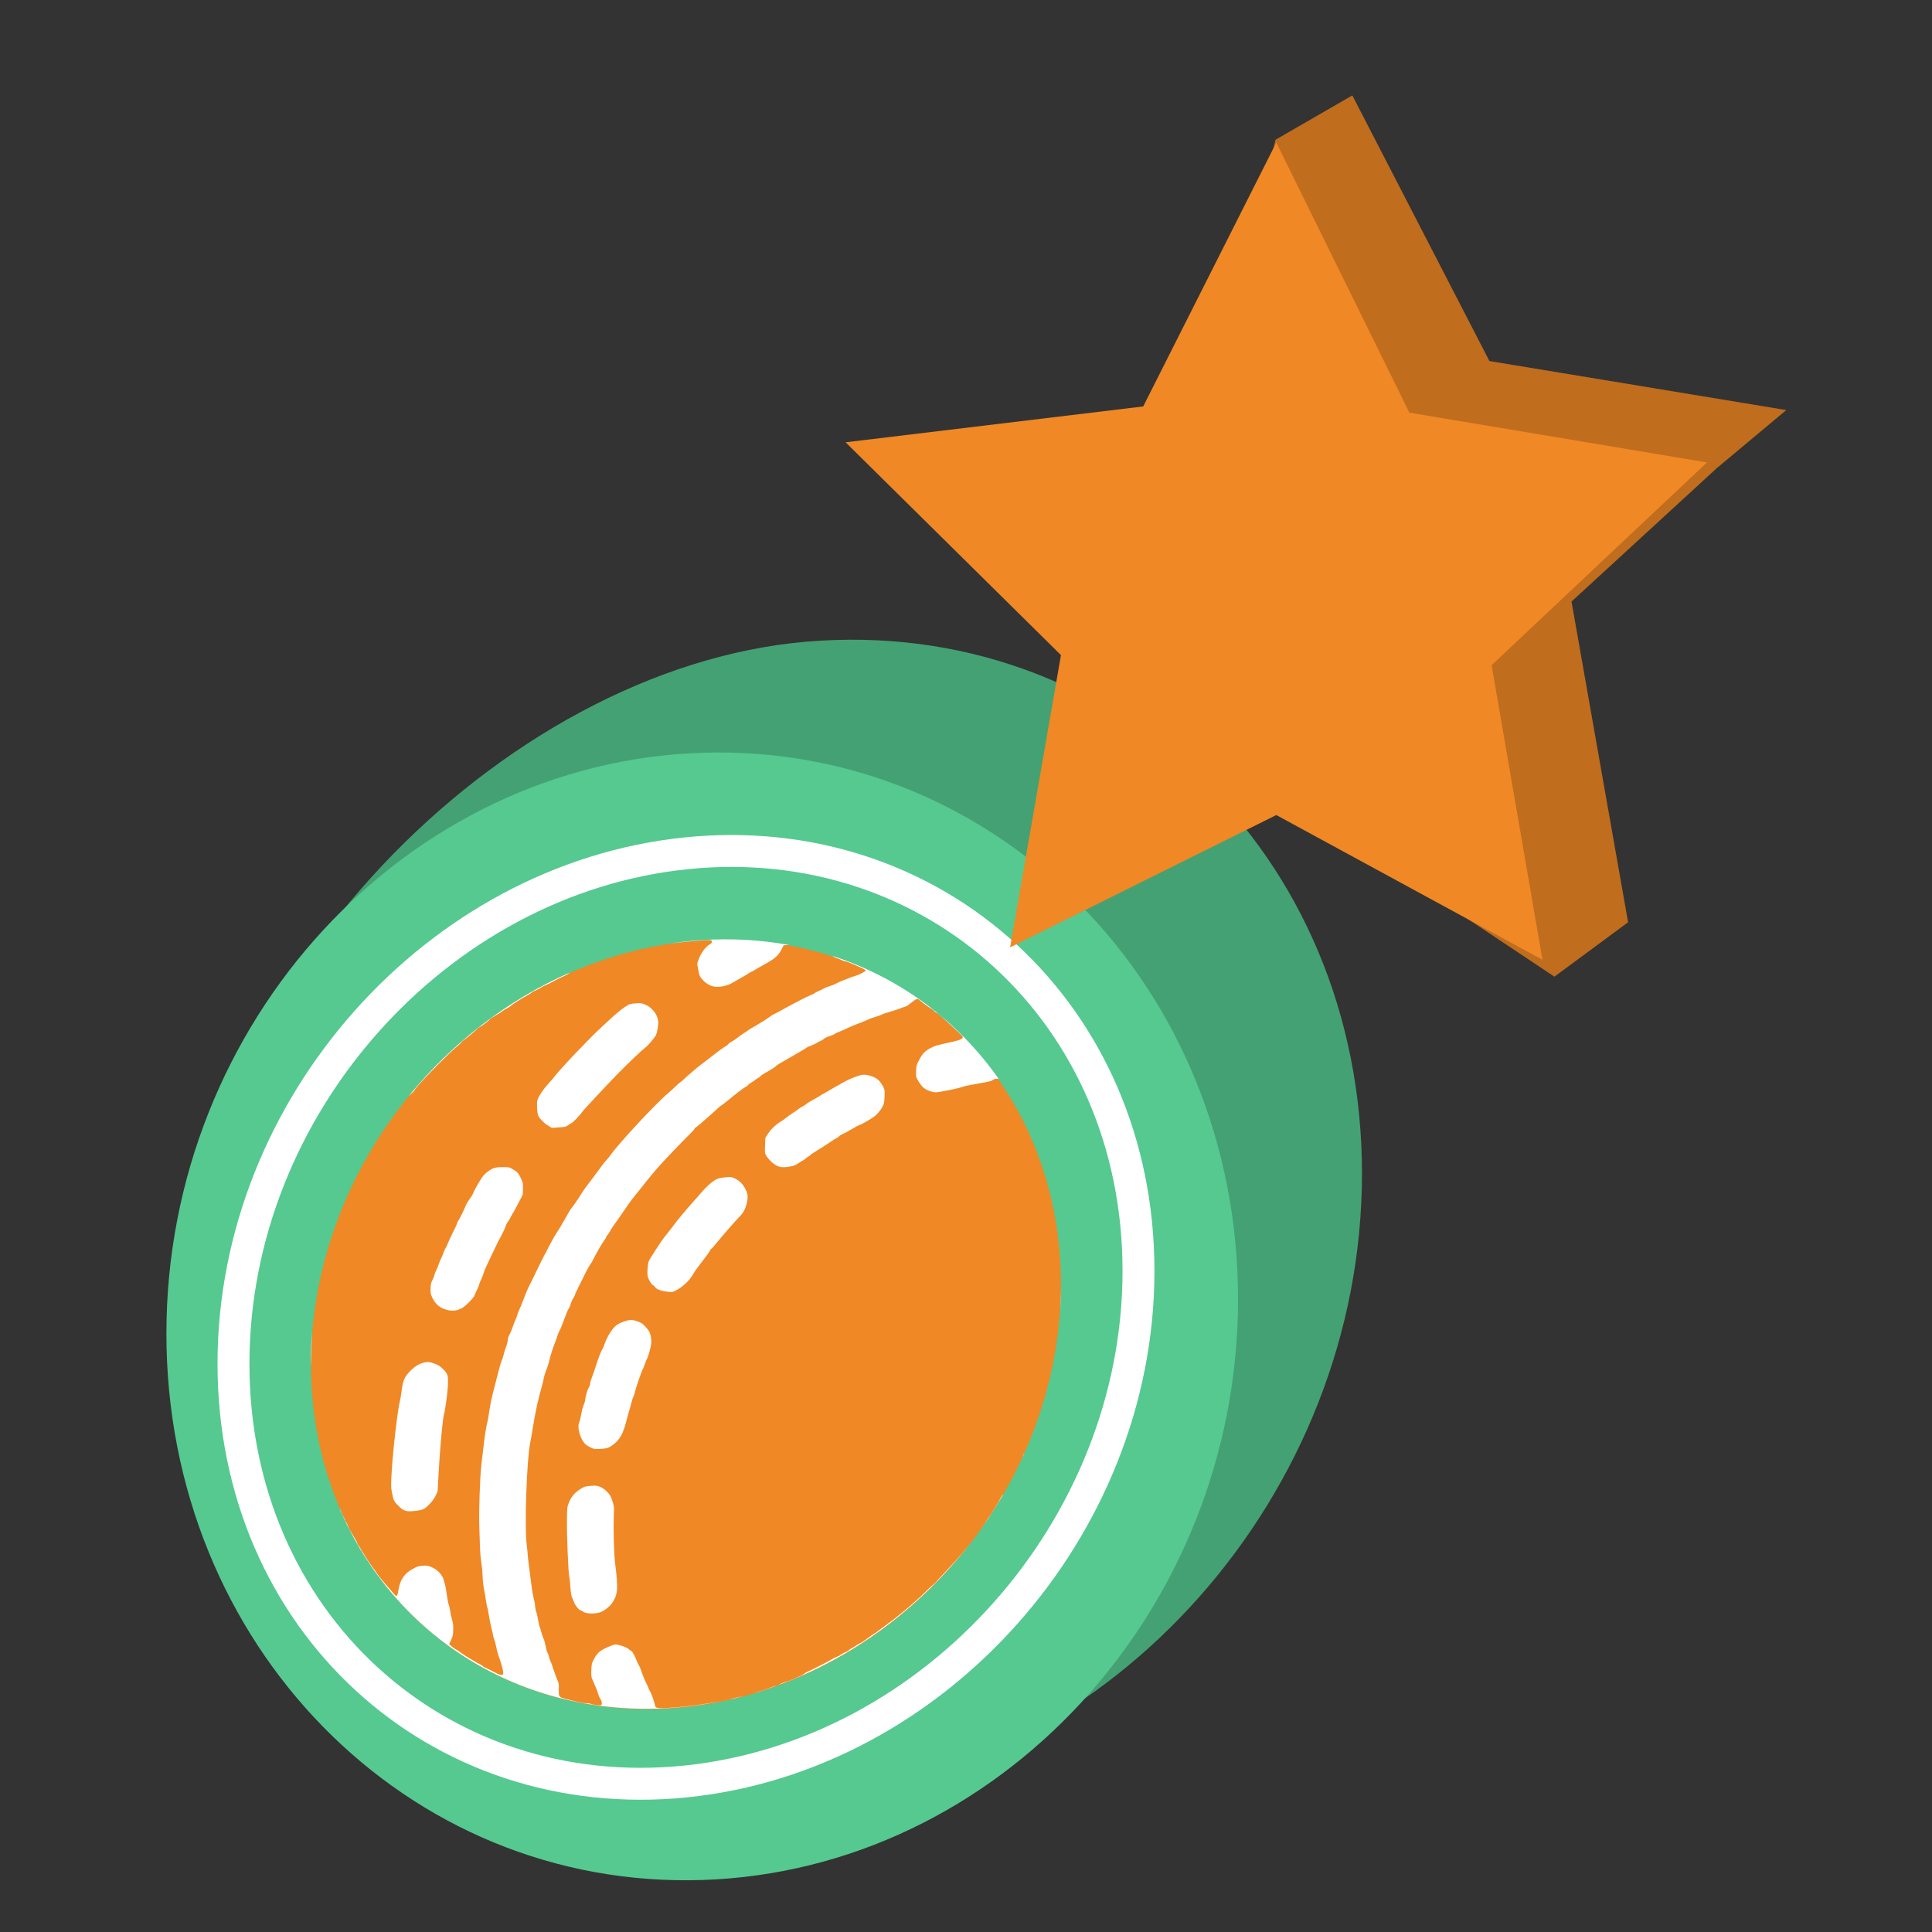 <svg width="46" height="46" viewBox="0 0 46 46" fill="none" xmlns="http://www.w3.org/2000/svg">
<rect x="0" y="0" width="46" height="46" fill="#333333" stroke="none"/>
<g clip-path="url(#clip0_2009_6426)">
<path fill-rule="evenodd" clip-rule="evenodd" d="M19.202 42.86C11.899 43.482 4.463 38.813 4.463 31.198C4.463 23.577 11.9 15.901 19.203 15.278C26.506 14.656 32.428 20.32 32.428 27.941C32.428 35.556 26.505 42.237 19.202 42.86Z" fill="#44A173"/>
<path d="M24.062 31.107C24.062 35.374 20.774 38.938 16.718 39.069C12.662 39.2 9.374 35.847 9.374 31.58C9.374 27.314 12.662 23.749 16.718 23.618C20.774 23.488 24.062 26.841 24.062 31.107Z" fill="white"/>
<path fill-rule="evenodd" clip-rule="evenodd" d="M16.719 44.762C9.674 44.988 3.962 39.163 3.962 31.753C3.962 24.337 9.675 18.149 16.719 17.923C23.764 17.696 29.477 23.516 29.477 30.932C29.477 38.342 23.764 44.535 16.719 44.762Z" fill="#55C990"/>
<path d="M17.421 26.959L18.8 29.631L21.898 30.205L21.367 30.599L19.625 32.05L20.194 35.276L19.625 35.866L17.556 34.558L16.11 33.935L15.2 33.017L13.069 30.44L16.015 30.081L16.85 27.207L17.421 26.959Z" fill="#55C990"/>
<path d="M17.421 26.959L18.8 29.631L21.898 30.205L21.367 30.599L19.625 32.05L20.194 35.276L19.625 35.866L17.556 34.558L16.11 33.935L15.2 33.017L13.069 30.44L16.015 30.081L16.85 27.207L17.421 26.959Z" fill="black" fill-opacity="0.2"/>
<path d="M16.516 26.999L17.849 29.704L20.831 30.203L18.673 32.234L19.182 35.186L16.516 33.736L13.849 35.062L14.358 32.134L12.201 30.001L15.182 29.642L16.516 26.999Z" fill="#55C990"/>
<path d="M16.333 42.415C22.261 41.806 27.107 36.387 27.107 30.26C27.107 24.134 22.261 19.709 16.333 20.317C10.405 20.925 5.559 26.345 5.559 32.471C5.559 38.597 10.405 43.023 16.333 42.415Z" stroke="white" stroke-width="0.76"/>
<ellipse cx="9.891" cy="9.017" rx="9.891" ry="9.017" transform="matrix(0.902 -0.059 -0.04 1.014 7.771 22.973)" fill="#F08825"/>
<path fill-rule="evenodd" clip-rule="evenodd" d="M25.246 31.202C25.252 31.114 25.257 31.025 25.26 30.937C25.264 30.847 25.266 30.758 25.267 30.669C25.264 30.745 25.261 30.829 25.257 30.923C25.253 31.028 25.249 31.12 25.246 31.202ZM24.39 34.602C24.388 34.604 24.387 34.606 24.386 34.606C24.378 34.611 24.359 34.657 24.343 34.705C24.359 34.671 24.375 34.637 24.39 34.602ZM23.891 35.573C23.88 35.588 23.871 35.599 23.863 35.605C23.851 35.617 23.824 35.66 23.806 35.7C23.786 35.741 23.754 35.797 23.735 35.825C23.717 35.851 23.682 35.908 23.656 35.952L23.655 35.952L23.652 35.957C23.627 36.002 23.582 36.069 23.555 36.105C23.528 36.142 23.493 36.195 23.479 36.22C23.464 36.247 23.428 36.3 23.398 36.34C23.377 36.368 23.35 36.407 23.33 36.439C23.531 36.16 23.718 35.871 23.891 35.573ZM23.08 36.773C23.029 36.835 22.966 36.911 22.889 37.004C22.831 37.075 22.673 37.25 22.539 37.393C22.403 37.537 22.284 37.665 22.273 37.68C22.262 37.693 22.228 37.724 22.199 37.747C22.169 37.77 22.11 37.826 22.067 37.87C22 37.94 21.815 38.111 21.687 38.22C21.671 38.233 21.643 38.258 21.616 38.282L21.586 38.307C21.552 38.337 21.509 38.371 21.492 38.385C21.474 38.398 21.418 38.443 21.369 38.484C21.319 38.526 21.256 38.574 21.23 38.593C21.202 38.611 21.137 38.66 21.085 38.701C21.031 38.743 20.966 38.79 20.94 38.808C20.914 38.825 20.889 38.845 20.885 38.851C20.88 38.858 20.846 38.881 20.808 38.902C20.77 38.924 20.722 38.955 20.701 38.973C20.628 39.033 20.5 39.119 20.466 39.132C20.447 39.138 20.415 39.158 20.394 39.173C20.372 39.19 20.323 39.221 20.283 39.241C20.242 39.262 20.21 39.286 20.21 39.292C20.209 39.3 20.176 39.319 20.135 39.335C20.092 39.352 20.042 39.379 20.022 39.396C20.002 39.412 19.965 39.433 19.941 39.441C19.917 39.448 19.848 39.482 19.788 39.516C19.729 39.551 19.64 39.599 19.59 39.624C19.541 39.65 19.459 39.692 19.41 39.716C19.361 39.742 19.288 39.776 19.25 39.792C19.212 39.807 19.165 39.835 19.146 39.853C19.112 39.885 18.785 40.027 18.679 40.054C18.647 40.062 18.596 40.084 18.565 40.103C18.549 40.112 18.53 40.121 18.513 40.127C20.309 39.475 21.896 38.288 23.08 36.773ZM18.502 40.131C18.492 40.135 18.482 40.137 18.476 40.137C18.456 40.139 18.39 40.16 18.327 40.185C18.265 40.211 18.151 40.249 18.074 40.27C18.014 40.289 17.947 40.31 17.904 40.325C18.106 40.267 18.305 40.202 18.502 40.131ZM17.686 40.386C17.681 40.387 17.676 40.388 17.671 40.389C17.592 40.403 17.503 40.422 17.475 40.432C17.307 40.484 17.061 40.529 16.594 40.597C16.328 40.634 15.892 40.672 15.75 40.669C15.62 40.667 15.605 40.659 15.592 40.586C15.581 40.522 15.505 40.312 15.48 40.274C15.466 40.254 15.448 40.214 15.437 40.185C15.428 40.157 15.406 40.11 15.391 40.082C15.359 40.024 15.314 39.916 15.264 39.77C15.247 39.716 15.222 39.663 15.212 39.652C15.202 39.64 15.183 39.6 15.169 39.563C15.136 39.468 15.054 39.312 15.037 39.313C15.03 39.313 14.999 39.292 14.97 39.265C14.911 39.214 14.724 39.151 14.648 39.156C14.574 39.162 14.366 39.257 14.284 39.32C14.225 39.366 14.192 39.408 14.145 39.496C14.087 39.607 14.085 39.618 14.079 39.766C14.074 39.906 14.077 39.929 14.113 40.007C14.175 40.142 14.225 40.267 14.243 40.336C14.252 40.37 14.273 40.417 14.29 40.442C14.33 40.499 14.343 40.585 14.312 40.598C14.288 40.61 14.111 40.59 14.07 40.569C14.054 40.561 14.003 40.554 13.957 40.553C13.881 40.55 13.747 40.522 13.463 40.449C13.305 40.408 13.301 40.401 13.305 40.231C13.309 40.127 13.302 40.073 13.286 40.036C13.257 39.974 13.142 39.657 13.143 39.64C13.143 39.633 13.128 39.599 13.11 39.562C13.092 39.525 13.073 39.471 13.069 39.443C13.064 39.414 13.049 39.369 13.035 39.346C13.02 39.321 13 39.251 12.991 39.189C12.98 39.127 12.956 39.043 12.937 39.002C12.919 38.962 12.898 38.898 12.889 38.86C12.881 38.823 12.867 38.775 12.855 38.753C12.845 38.731 12.825 38.647 12.812 38.568C12.799 38.49 12.78 38.406 12.769 38.384C12.759 38.361 12.746 38.304 12.742 38.256C12.74 38.207 12.723 38.112 12.706 38.045C12.688 37.978 12.669 37.871 12.662 37.809C12.655 37.747 12.632 37.57 12.611 37.416C12.589 37.262 12.569 37.09 12.566 37.031C12.563 36.973 12.55 36.85 12.539 36.758C12.486 36.365 12.542 34.761 12.621 34.368C12.632 34.322 12.661 34.148 12.688 33.983C12.755 33.575 12.805 33.351 12.907 32.986C12.921 32.935 12.943 32.848 12.952 32.794C12.963 32.74 12.991 32.656 13.012 32.606C13.034 32.556 13.059 32.478 13.068 32.433C13.091 32.322 13.169 32.073 13.212 31.976C13.23 31.933 13.255 31.86 13.268 31.815C13.281 31.77 13.303 31.714 13.318 31.691C13.333 31.669 13.366 31.594 13.391 31.523C13.493 31.25 13.518 31.191 13.544 31.151C13.56 31.128 13.581 31.075 13.592 31.035C13.604 30.993 13.63 30.935 13.651 30.906C13.671 30.876 13.688 30.843 13.688 30.832C13.688 30.822 13.71 30.771 13.736 30.721C13.761 30.672 13.813 30.566 13.854 30.48L13.854 30.48L13.859 30.471C13.902 30.384 13.944 30.299 13.953 30.281L13.959 30.272L13.959 30.272C13.971 30.25 13.992 30.212 14.01 30.179C14.031 30.139 14.058 30.096 14.069 30.083C14.08 30.07 14.104 30.028 14.123 29.988C14.2 29.834 14.346 29.582 14.393 29.524C14.413 29.498 14.43 29.47 14.43 29.458C14.43 29.447 14.442 29.43 14.456 29.416C14.468 29.405 14.498 29.363 14.519 29.324C14.559 29.25 14.602 29.186 14.677 29.084C14.699 29.053 14.735 29.002 14.756 28.972C14.979 28.646 15.036 28.565 15.101 28.49C15.119 28.468 15.157 28.421 15.182 28.387L15.186 28.383C15.215 28.347 15.271 28.276 15.316 28.22C15.363 28.162 15.429 28.08 15.462 28.038C15.494 27.998 15.549 27.932 15.582 27.893C15.616 27.855 15.661 27.803 15.685 27.776C15.756 27.69 16.275 27.145 16.407 27.02C16.477 26.953 16.535 26.889 16.535 26.878C16.535 26.868 16.551 26.85 16.571 26.84C16.589 26.828 16.631 26.796 16.663 26.768C16.776 26.671 17.085 26.398 17.116 26.366C17.133 26.35 17.164 26.325 17.185 26.313C17.205 26.301 17.274 26.248 17.339 26.195C17.566 26.006 17.679 25.921 17.768 25.869C17.794 25.853 17.817 25.834 17.817 25.827C17.817 25.821 17.847 25.799 17.883 25.778C17.919 25.758 17.969 25.724 17.995 25.702C18.022 25.681 18.049 25.662 18.058 25.662C18.066 25.661 18.086 25.644 18.103 25.627C18.119 25.607 18.168 25.573 18.209 25.551C18.347 25.476 18.443 25.415 18.477 25.383L18.478 25.382C18.482 25.378 18.485 25.375 18.489 25.372C18.517 25.346 18.551 25.326 18.86 25.15L18.914 25.119C19.07 25.031 19.201 24.952 19.206 24.945C19.211 24.936 19.253 24.917 19.3 24.9C19.347 24.883 19.414 24.852 19.448 24.831C19.482 24.809 19.526 24.786 19.547 24.779C19.569 24.771 19.601 24.751 19.619 24.733C19.638 24.715 19.696 24.687 19.749 24.671C19.802 24.655 19.855 24.634 19.867 24.622C19.88 24.609 19.938 24.582 19.995 24.56C20.053 24.537 20.126 24.506 20.155 24.489C20.186 24.472 20.313 24.418 20.438 24.37C20.564 24.322 20.673 24.276 20.681 24.27C20.69 24.262 20.757 24.238 20.829 24.216C20.902 24.194 20.978 24.167 20.996 24.155C21.015 24.144 21.101 24.114 21.189 24.09C21.276 24.066 21.388 24.03 21.438 24.008C21.488 23.988 21.548 23.968 21.569 23.962C21.59 23.956 21.653 23.913 21.707 23.867C21.817 23.776 21.848 23.766 21.893 23.811C21.932 23.849 22.091 23.967 22.182 24.022C22.22 24.045 22.25 24.07 22.25 24.078C22.25 24.086 22.267 24.098 22.291 24.108C22.313 24.117 22.369 24.159 22.415 24.201C22.819 24.572 22.913 24.661 22.921 24.681C22.939 24.74 22.868 24.766 22.466 24.852C22.312 24.885 22.245 24.907 22.155 24.954C22.018 25.029 21.963 25.086 21.881 25.242C21.823 25.354 21.817 25.368 21.812 25.5C21.807 25.634 21.808 25.64 21.867 25.743C21.899 25.8 21.956 25.871 21.992 25.901C22.063 25.96 22.212 26.012 22.29 26.007C22.39 26.001 22.831 25.911 22.897 25.884C22.933 25.867 23.089 25.833 23.242 25.808C23.558 25.753 23.599 25.743 23.642 25.711C23.659 25.698 23.697 25.686 23.728 25.684C23.751 25.683 23.767 25.684 23.78 25.691C22.819 24.318 21.444 23.287 19.817 22.759C19.846 22.781 19.893 22.805 19.922 22.813C19.951 22.822 20.006 22.843 20.041 22.86C20.076 22.876 20.116 22.89 20.129 22.889C20.143 22.889 20.2 22.908 20.256 22.933C20.292 22.948 20.348 22.972 20.402 22.996C20.432 23.009 20.462 23.022 20.488 23.033C20.558 23.064 20.614 23.098 20.611 23.108C20.602 23.136 20.446 23.214 20.348 23.241C20.298 23.255 20.233 23.277 20.204 23.291C20.175 23.305 20.115 23.329 20.071 23.344C20.027 23.359 19.958 23.39 19.919 23.412C19.879 23.435 19.809 23.464 19.764 23.476C19.718 23.488 19.659 23.512 19.635 23.525C19.609 23.541 19.551 23.569 19.505 23.589C19.459 23.608 19.411 23.634 19.398 23.646C19.386 23.657 19.342 23.68 19.299 23.695C19.222 23.723 18.923 23.878 18.596 24.058C18.494 24.114 18.406 24.161 18.401 24.161C18.396 24.162 18.35 24.192 18.301 24.229C18.251 24.265 18.121 24.347 18.014 24.409C17.905 24.471 17.806 24.531 17.794 24.544C17.781 24.555 17.743 24.581 17.709 24.601C17.675 24.622 17.609 24.669 17.563 24.705C17.517 24.742 17.449 24.788 17.414 24.805C17.377 24.824 17.348 24.845 17.348 24.852C17.348 24.86 17.315 24.886 17.275 24.912C17.234 24.937 17.177 24.976 17.148 24.998C17.119 25.021 17.074 25.055 17.048 25.073C17.023 25.091 16.949 25.148 16.886 25.198C16.823 25.248 16.729 25.32 16.678 25.358C16.627 25.396 16.561 25.451 16.529 25.479C16.498 25.507 16.437 25.56 16.393 25.596C16.349 25.633 16.297 25.68 16.279 25.7C16.26 25.721 16.227 25.749 16.206 25.761C16.185 25.773 16.129 25.822 16.079 25.871C16.031 25.919 15.956 25.987 15.912 26.024C15.635 26.252 14.741 27.213 14.538 27.499C14.508 27.542 14.462 27.599 14.436 27.626C14.411 27.652 14.375 27.694 14.357 27.718C14.3 27.798 14.169 27.976 14.12 28.039C13.955 28.257 13.896 28.335 13.868 28.381C13.765 28.548 13.681 28.671 13.62 28.746C13.597 28.775 13.563 28.826 13.544 28.861C13.524 28.896 13.484 28.967 13.454 29.019C13.423 29.072 13.38 29.146 13.357 29.186C13.335 29.225 13.289 29.3 13.254 29.352C13.22 29.405 13.174 29.484 13.151 29.527C13.129 29.571 13.1 29.623 13.087 29.645C13.074 29.668 13.048 29.716 13.03 29.756C13.012 29.795 12.989 29.838 12.981 29.85C12.972 29.863 12.951 29.903 12.935 29.937C12.918 29.972 12.892 30.022 12.879 30.047L12.863 30.08C12.847 30.112 12.825 30.157 12.806 30.197C12.691 30.439 12.617 30.586 12.588 30.641C12.559 30.698 12.496 30.848 12.433 31.021C12.416 31.065 12.386 31.136 12.365 31.18C12.344 31.224 12.321 31.283 12.315 31.313C12.308 31.342 12.29 31.39 12.275 31.42C12.259 31.45 12.229 31.529 12.208 31.592C12.188 31.656 12.153 31.738 12.132 31.774C12.11 31.812 12.093 31.863 12.091 31.9C12.09 31.934 12.071 32.01 12.049 32.069C12.027 32.128 11.999 32.218 11.987 32.27C11.975 32.321 11.954 32.383 11.941 32.407C11.93 32.43 11.899 32.528 11.876 32.624C11.852 32.72 11.817 32.861 11.796 32.937C11.7 33.3 11.678 33.401 11.621 33.779C11.613 33.825 11.596 33.903 11.584 33.949C11.572 33.996 11.545 34.17 11.525 34.334C11.514 34.433 11.499 34.557 11.486 34.666L11.486 34.666L11.486 34.666C11.478 34.737 11.47 34.802 11.464 34.848C11.427 35.165 11.399 35.98 11.412 36.36L11.413 36.392C11.419 36.564 11.427 36.777 11.43 36.883C11.434 36.994 11.448 37.141 11.46 37.208C11.473 37.275 11.486 37.397 11.488 37.481C11.492 37.622 11.511 37.795 11.538 37.913C11.544 37.942 11.559 38.028 11.569 38.102C11.58 38.177 11.594 38.249 11.601 38.263C11.607 38.276 11.624 38.357 11.637 38.444C11.65 38.531 11.677 38.669 11.698 38.75C11.718 38.831 11.739 38.922 11.743 38.951C11.748 38.98 11.76 39.021 11.771 39.042C11.781 39.064 11.8 39.139 11.814 39.207C11.826 39.276 11.864 39.411 11.898 39.504C11.963 39.695 11.993 39.823 11.978 39.857C11.961 39.898 11.903 39.886 11.776 39.816C11.707 39.779 11.618 39.735 11.575 39.716C11.534 39.699 11.496 39.677 11.491 39.668C11.487 39.66 11.452 39.637 11.414 39.619C11.375 39.601 11.324 39.571 11.298 39.555C11.273 39.538 11.219 39.506 11.177 39.483C11.136 39.462 11.053 39.406 10.99 39.362C10.929 39.317 10.865 39.274 10.849 39.267C10.833 39.262 10.791 39.231 10.756 39.202L10.694 39.147L10.74 39.046C10.781 38.958 10.788 38.927 10.791 38.808C10.795 38.704 10.789 38.647 10.766 38.574C10.749 38.52 10.727 38.424 10.72 38.359C10.71 38.294 10.694 38.222 10.682 38.2C10.671 38.176 10.653 38.075 10.639 37.974C10.627 37.873 10.607 37.764 10.597 37.734C10.586 37.705 10.572 37.649 10.562 37.612C10.54 37.507 10.417 37.373 10.286 37.318C10.195 37.276 10.167 37.272 10.068 37.279C9.966 37.285 9.939 37.293 9.832 37.352C9.63 37.46 9.525 37.613 9.487 37.858C9.46 38.024 9.444 38.033 9.359 37.927C9.348 37.914 9.337 37.901 9.326 37.888L9.326 37.888C9.304 37.861 9.284 37.837 9.275 37.828C9.157 37.698 9.005 37.512 8.974 37.461C8.953 37.427 8.905 37.357 8.865 37.306C8.827 37.255 8.777 37.186 8.756 37.15C8.735 37.115 8.692 37.047 8.661 36.998C8.628 36.95 8.592 36.892 8.581 36.866C8.568 36.843 8.549 36.809 8.535 36.793C8.52 36.778 8.505 36.748 8.5 36.727C8.495 36.706 8.45 36.627 8.401 36.549C8.352 36.472 8.301 36.381 8.291 36.346C8.28 36.312 8.258 36.266 8.243 36.246C8.227 36.225 8.214 36.2 8.215 36.191C8.215 36.182 8.2 36.151 8.182 36.123C8.165 36.096 8.143 36.047 8.134 36.017C8.124 35.987 8.106 35.947 8.092 35.928C8.09 35.925 8.088 35.922 8.085 35.918C9.382 38.944 12.386 40.902 15.97 40.666C16.554 40.627 17.128 40.532 17.686 40.386ZM7.77 35.051C7.763 35.022 7.756 34.996 7.75 34.983C7.75 34.982 7.749 34.981 7.749 34.98C7.756 35.003 7.763 35.027 7.77 35.051ZM7.668 34.684C7.675 34.709 7.684 34.744 7.693 34.78C7.685 34.748 7.676 34.716 7.668 34.684ZM7.399 32.549C7.398 32.405 7.401 32.259 7.407 32.113C7.412 31.981 7.42 31.849 7.43 31.718C7.426 31.824 7.421 31.951 7.415 32.106C7.408 32.288 7.403 32.433 7.399 32.549ZM9.728 26.101C9.745 26.083 9.761 26.067 9.775 26.055C9.823 26.014 9.862 25.976 9.862 25.97C9.864 25.912 10.64 25.113 10.903 24.897C10.946 24.86 10.983 24.825 10.984 24.817C10.984 24.811 11.007 24.79 11.035 24.77C11.109 24.718 11.257 24.597 11.364 24.498C11.39 24.474 11.418 24.454 11.423 24.453C11.439 24.452 11.662 24.284 11.663 24.271C11.663 24.265 11.693 24.244 11.729 24.221C11.746 24.211 11.769 24.198 11.792 24.183L11.792 24.183C11.817 24.168 11.843 24.153 11.862 24.141C11.901 24.119 11.95 24.085 11.971 24.068C11.995 24.05 12.039 24.023 12.071 24.007C12.103 23.991 12.144 23.965 12.161 23.949C12.178 23.933 12.216 23.904 12.243 23.887C12.258 23.877 12.283 23.862 12.31 23.845L12.31 23.845C12.334 23.831 12.359 23.815 12.381 23.801C12.419 23.776 12.478 23.742 12.526 23.715L12.527 23.715L12.562 23.694C12.614 23.666 12.659 23.636 12.666 23.628C12.671 23.619 12.712 23.598 12.756 23.579C12.798 23.563 12.855 23.533 12.878 23.515C12.903 23.498 12.95 23.472 12.985 23.459C13.02 23.446 13.12 23.397 13.209 23.348C13.297 23.302 13.398 23.252 13.43 23.239C13.463 23.227 13.512 23.199 13.538 23.179C13.547 23.172 13.559 23.163 13.572 23.155C12.084 23.808 10.763 24.832 9.728 26.101ZM15.326 22.581C15.278 22.592 15.215 22.607 15.153 22.621C15.21 22.607 15.268 22.593 15.326 22.581ZM15.931 22.468C16.06 22.451 16.207 22.435 16.372 22.419C16.742 22.384 16.903 22.374 16.923 22.385C16.97 22.407 16.958 22.454 16.895 22.487C16.805 22.536 16.683 22.701 16.638 22.835L16.599 22.948L16.626 23.097C16.652 23.228 16.661 23.253 16.719 23.318C16.811 23.425 16.936 23.491 17.052 23.496C17.169 23.502 17.327 23.464 17.42 23.411C17.459 23.388 17.555 23.333 17.634 23.288C17.714 23.244 17.796 23.194 17.818 23.179C17.84 23.162 17.873 23.143 17.894 23.136C17.916 23.128 17.955 23.107 17.981 23.089C18.009 23.07 18.099 23.019 18.18 22.974C18.463 22.818 18.533 22.755 18.619 22.585L18.659 22.506L18.765 22.501C18.773 22.5 18.779 22.5 18.786 22.5C18.12 22.378 17.42 22.336 16.697 22.384C16.44 22.401 16.184 22.429 15.931 22.468ZM10.078 35.934C10.172 35.887 10.319 35.727 10.372 35.614L10.419 35.511L10.449 34.976C10.483 34.403 10.542 33.77 10.57 33.681C10.599 33.587 10.653 33.188 10.664 32.997C10.675 32.755 10.664 32.71 10.549 32.597C10.477 32.525 10.436 32.5 10.336 32.464C10.229 32.427 10.203 32.422 10.129 32.435C10 32.457 9.885 32.524 9.77 32.64C9.63 32.785 9.592 32.868 9.563 33.109C9.55 33.213 9.532 33.324 9.523 33.354C9.469 33.549 9.355 34.527 9.325 35.056C9.307 35.364 9.308 35.411 9.332 35.536C9.369 35.728 9.381 35.75 9.492 35.859C9.616 35.98 9.669 35.996 9.875 35.975C9.963 35.966 10.046 35.95 10.078 35.934ZM11.015 31.135C11.111 31.075 11.289 30.89 11.305 30.829C11.312 30.807 11.338 30.748 11.364 30.696C11.39 30.644 11.411 30.589 11.412 30.574C11.413 30.558 11.431 30.513 11.454 30.471C11.475 30.428 11.501 30.361 11.513 30.319C11.533 30.25 11.565 30.175 11.684 29.928C11.705 29.886 11.745 29.804 11.771 29.747C11.847 29.587 11.886 29.507 11.912 29.464C11.959 29.381 12.019 29.256 12.044 29.184C12.059 29.143 12.084 29.096 12.101 29.078C12.116 29.06 12.144 29.013 12.163 28.972C12.181 28.931 12.202 28.895 12.208 28.89C12.216 28.885 12.271 28.784 12.332 28.664L12.446 28.446L12.451 28.308C12.456 28.183 12.452 28.162 12.41 28.07C12.351 27.939 12.316 27.901 12.208 27.838C12.124 27.789 12.11 27.786 11.965 27.789C11.787 27.79 11.733 27.807 11.607 27.901C11.548 27.943 11.5 27.996 11.457 28.065C11.374 28.192 11.282 28.36 11.267 28.409C11.26 28.431 11.239 28.466 11.223 28.488C11.176 28.551 11.083 28.7 11.082 28.717C11.082 28.74 10.948 29.014 10.918 29.054C10.902 29.075 10.884 29.113 10.879 29.137C10.872 29.164 10.828 29.259 10.779 29.352C10.731 29.446 10.68 29.557 10.665 29.599C10.65 29.643 10.624 29.695 10.609 29.717C10.594 29.74 10.569 29.794 10.554 29.841C10.538 29.888 10.517 29.941 10.504 29.96C10.491 29.979 10.468 30.036 10.451 30.086C10.436 30.135 10.406 30.209 10.385 30.247C10.364 30.286 10.346 30.332 10.345 30.35C10.344 30.368 10.324 30.422 10.3 30.469C10.263 30.541 10.255 30.575 10.251 30.678C10.247 30.788 10.252 30.81 10.296 30.903C10.358 31.03 10.445 31.114 10.559 31.16C10.736 31.229 10.871 31.222 11.015 31.135ZM13.525 26.792C13.554 26.77 13.591 26.747 13.606 26.741C13.641 26.728 13.826 26.535 13.858 26.479C13.878 26.444 14.438 25.844 14.673 25.603C14.994 25.277 15.267 25.017 15.361 24.946C15.423 24.901 15.576 24.722 15.614 24.654C15.651 24.581 15.682 24.387 15.669 24.297C15.649 24.148 15.525 23.991 15.377 23.925C15.281 23.884 15.26 23.881 15.137 23.889C15.058 23.894 14.989 23.906 14.97 23.919C14.96 23.925 14.943 23.936 14.923 23.949L14.923 23.949L14.922 23.949C14.906 23.959 14.887 23.971 14.871 23.981C14.811 24.017 14.629 24.169 14.514 24.277C14.459 24.329 14.374 24.408 14.307 24.469C14.044 24.709 13.314 25.477 13.191 25.647C13.167 25.677 13.106 25.749 13.054 25.805C12.936 25.933 12.825 26.099 12.797 26.188C12.774 26.269 12.786 26.501 12.816 26.566C12.852 26.64 12.956 26.744 13.048 26.799L13.137 26.854L13.303 26.843C13.454 26.833 13.474 26.829 13.525 26.792ZM14.294 38.387C14.379 38.36 14.521 38.248 14.578 38.162C14.711 37.965 14.722 37.819 14.649 37.251C14.618 37.017 14.601 36.432 14.615 36.07C14.623 35.882 14.62 35.859 14.581 35.737C14.546 35.629 14.524 35.59 14.46 35.524C14.415 35.475 14.346 35.425 14.299 35.405C14.227 35.373 14.199 35.369 14.075 35.377C13.941 35.386 13.925 35.39 13.833 35.445C13.697 35.524 13.598 35.637 13.545 35.776C13.503 35.884 13.503 35.896 13.499 36.169C13.493 36.549 13.53 37.454 13.555 37.544C13.562 37.57 13.574 37.68 13.581 37.792C13.59 37.912 13.605 38.01 13.618 38.029C13.629 38.048 13.651 38.099 13.666 38.143C13.691 38.219 13.791 38.344 13.825 38.341C13.834 38.341 13.855 38.352 13.869 38.364C13.937 38.424 14.144 38.435 14.294 38.387ZM14.569 34.418C14.756 34.292 14.84 34.14 14.929 33.775C14.949 33.694 14.973 33.607 14.983 33.581C14.993 33.555 15.012 33.484 15.027 33.422C15.041 33.362 15.063 33.29 15.078 33.263C15.091 33.237 15.111 33.178 15.12 33.133C15.144 33.031 15.271 32.658 15.298 32.615C15.309 32.598 15.335 32.535 15.354 32.476C15.375 32.417 15.398 32.36 15.406 32.349C15.426 32.323 15.487 32.114 15.503 32.012C15.511 31.949 15.509 31.891 15.494 31.815C15.474 31.721 15.46 31.693 15.384 31.607C15.313 31.523 15.28 31.5 15.197 31.468C15.047 31.413 14.99 31.414 14.834 31.474C14.717 31.518 14.688 31.537 14.618 31.609C14.535 31.697 14.439 31.866 14.393 32.005C14.379 32.048 14.358 32.098 14.345 32.117C14.31 32.171 14.242 32.348 14.188 32.521C14.163 32.606 14.121 32.725 14.097 32.783C14.074 32.84 14.053 32.91 14.052 32.938C14.051 32.965 14.036 33.011 14.018 33.038C13.985 33.093 13.935 33.266 13.932 33.336C13.931 33.36 13.915 33.412 13.898 33.449C13.88 33.489 13.853 33.589 13.838 33.674C13.824 33.759 13.803 33.843 13.793 33.861C13.732 33.974 13.818 34.28 13.942 34.389C13.981 34.425 14.079 34.478 14.132 34.493C14.169 34.502 14.245 34.504 14.334 34.495C14.469 34.483 14.481 34.477 14.569 34.418ZM16.141 30.698C16.272 30.622 16.415 30.483 16.487 30.363C16.537 30.277 16.569 30.231 16.687 30.077C16.853 29.859 16.898 29.796 16.907 29.771C16.912 29.756 16.922 29.743 16.927 29.743C16.933 29.742 16.988 29.682 17.048 29.61C17.227 29.391 17.498 29.081 17.655 28.916C17.726 28.842 17.792 28.662 17.799 28.532C17.803 28.436 17.798 28.412 17.754 28.322C17.689 28.192 17.61 28.112 17.495 28.058C17.407 28.018 17.397 28.018 17.256 28.033C17.13 28.046 17.096 28.056 17.024 28.097C16.93 28.152 16.812 28.262 16.685 28.409C16.639 28.464 16.542 28.574 16.47 28.653C16.322 28.82 16.078 29.113 16.028 29.188C16.007 29.217 15.979 29.255 15.961 29.276C15.828 29.44 15.755 29.537 15.701 29.622C15.666 29.677 15.621 29.745 15.602 29.774C15.588 29.794 15.559 29.84 15.53 29.887L15.499 29.936C15.433 30.042 15.431 30.053 15.42 30.194C15.412 30.287 15.413 30.363 15.424 30.398C15.447 30.479 15.52 30.596 15.551 30.603C15.568 30.608 15.586 30.623 15.593 30.64C15.628 30.706 15.805 30.76 15.999 30.762C16.016 30.763 16.08 30.733 16.141 30.698ZM18.877 27.762C18.907 27.755 18.97 27.724 19.015 27.692C19.059 27.66 19.103 27.634 19.112 27.634C19.12 27.631 19.152 27.61 19.182 27.583C19.211 27.555 19.242 27.534 19.252 27.533C19.261 27.532 19.278 27.52 19.291 27.506C19.302 27.491 19.349 27.458 19.395 27.43C19.487 27.376 19.599 27.303 19.794 27.174C19.86 27.129 19.921 27.093 19.929 27.092C19.936 27.092 19.956 27.077 19.972 27.059C19.986 27.043 20.024 27.017 20.053 27.006C20.084 26.994 20.186 26.94 20.279 26.885C20.374 26.828 20.46 26.783 20.47 26.782C20.506 26.78 20.765 26.627 20.842 26.564C20.884 26.53 20.946 26.455 20.982 26.4C21.041 26.306 21.047 26.287 21.058 26.171C21.064 26.1 21.066 26.013 21.063 25.977C21.054 25.903 20.991 25.791 20.913 25.714C20.843 25.644 20.662 25.581 20.552 25.589C20.444 25.596 20.172 25.708 19.999 25.817L19.999 25.817L19.999 25.817C19.978 25.829 19.923 25.86 19.877 25.884C19.831 25.91 19.776 25.941 19.755 25.955C19.733 25.969 19.675 26.003 19.625 26.031C19.574 26.058 19.522 26.089 19.51 26.098C19.497 26.108 19.459 26.13 19.425 26.149C19.28 26.228 19.225 26.261 19.196 26.289C19.179 26.305 19.137 26.331 19.104 26.347C19.07 26.364 19.029 26.39 19.012 26.405C18.995 26.421 18.929 26.466 18.866 26.507C18.803 26.548 18.734 26.597 18.712 26.618C18.69 26.637 18.646 26.669 18.612 26.69C18.471 26.775 18.366 26.874 18.285 26.995L18.223 27.09L18.215 27.274C18.208 27.457 18.208 27.459 18.256 27.535C18.282 27.577 18.345 27.646 18.396 27.688C18.529 27.8 18.631 27.814 18.877 27.762Z" fill="white"/>
<path d="M32.198 2.273L35.462 8.597L42.529 9.764L40.876 11.145L37.416 14.322L38.763 21.958L37.01 23.253L32.518 20.26L29.095 18.784L26.943 16.612L21.898 10.513L28.871 9.663L30.37 3.328L32.198 2.273Z" fill="#F08825"/>
<path d="M32.198 2.273L35.462 8.597L42.529 9.764L40.876 11.145L37.416 14.322L38.763 21.958L37.01 23.253L32.518 20.26L29.095 18.784L26.943 16.612L21.898 10.513L28.871 9.663L30.37 3.328L32.198 2.273Z" fill="black" fill-opacity="0.2"/>
<path d="M30.388 3.394L33.557 9.825L40.643 11.01L35.515 15.838L36.726 22.852L30.388 19.406L24.05 22.556L25.261 15.598L20.133 10.531L27.219 9.677L30.388 3.394Z" fill="#F08825"/>
</g>
<defs>
<clipPath id="clip0_2009_6426">
<rect width="45" height="45" fill="white" transform="translate(0.745 0.852)"/>
</clipPath>
</defs>
</svg>
